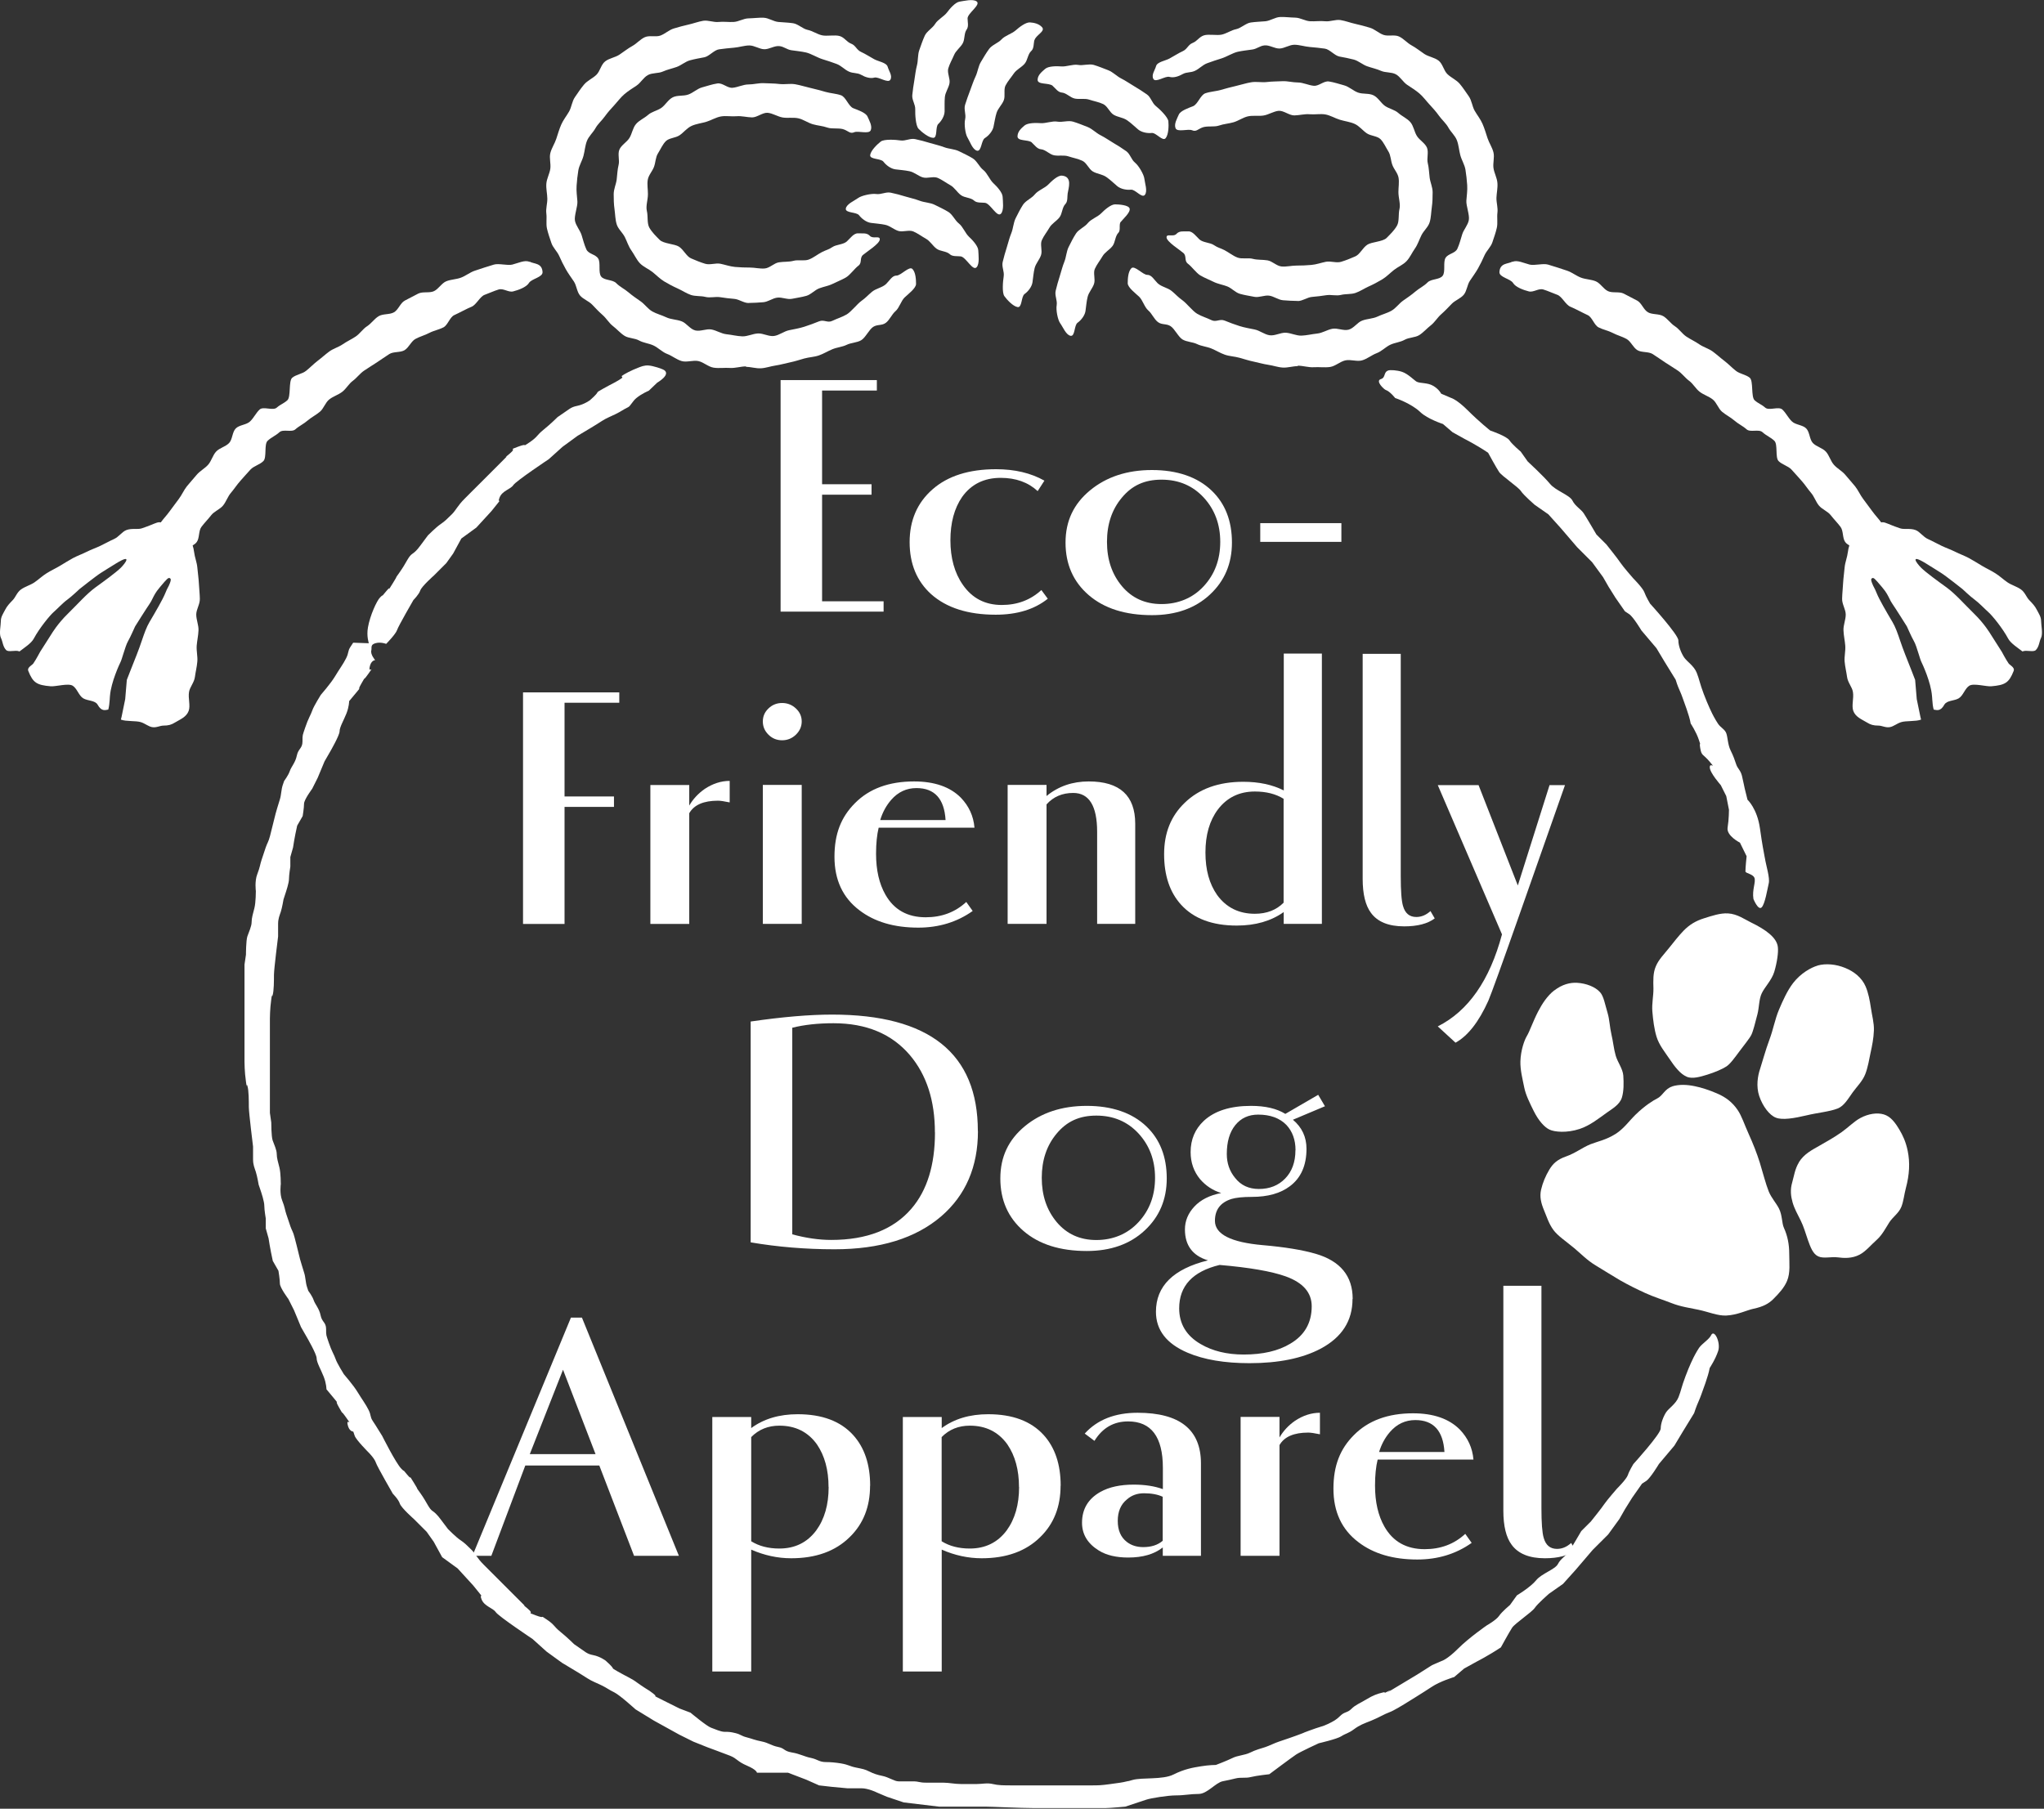 <svg width="87" height="77" viewBox="0 0 87 77" fill="none" xmlns="http://www.w3.org/2000/svg">
<rect x="0" y="0" width="87" height="77" fill="#333333" stroke="none"/>
<path d="M75.112 36.494C75.051 36.133 75.028 36.099 74.909 35.26C74.79 34.42 74.38 34.045 74.38 34.045L74.261 33.566C74.261 33.566 74.2 33.267 74.143 33.025C74.081 32.784 73.962 32.726 73.901 32.546C73.84 32.366 73.782 32.186 73.66 31.945C73.541 31.703 73.541 31.404 73.48 31.224C73.418 31.044 73.238 30.983 73.119 30.802C73 30.622 72.878 30.381 72.878 30.381C72.878 30.381 72.698 30.02 72.517 29.541C72.337 29.062 72.337 28.94 72.219 28.641C72.1 28.342 71.797 28.162 71.678 27.982C71.559 27.802 71.437 27.503 71.437 27.261C71.437 27.02 70.233 25.697 70.233 25.697C70.233 25.697 70.053 25.398 69.992 25.218C69.931 25.038 69.513 24.617 69.513 24.617C69.513 24.617 69.091 24.137 68.972 23.957C68.854 23.777 68.371 23.176 68.371 23.176L67.949 22.754C67.949 22.754 67.528 22.033 67.409 21.853C67.29 21.673 67.049 21.554 66.93 21.313C66.811 21.072 66.209 20.891 65.968 20.592C65.726 20.294 65.025 19.646 65.025 19.646L64.726 19.224C64.726 19.224 64.366 18.925 64.247 18.745C64.128 18.565 63.427 18.327 63.427 18.327C63.427 18.327 62.963 17.959 62.484 17.48C62.005 17.001 61.763 16.94 61.763 16.94L61.342 16.76C61.342 16.76 61.25 16.568 60.997 16.423C60.763 16.285 60.449 16.327 60.299 16.25C60.196 16.193 59.931 15.913 59.675 15.829C59.456 15.756 59.169 15.744 59.092 15.771C58.874 15.844 58.992 16.074 58.774 16.139C58.525 16.216 58.912 16.58 58.985 16.603C59.161 16.66 59.383 16.944 59.383 16.944C59.383 16.944 60.066 17.17 60.456 17.546C60.759 17.837 61.418 18.051 61.418 18.051L61.825 18.4L62.35 18.692C62.35 18.692 62.817 18.925 63.339 19.274C63.339 19.274 63.687 19.914 63.806 20.09C63.921 20.267 64.623 20.73 64.737 20.907C64.852 21.083 65.32 21.489 65.32 21.489L65.903 21.895L66.428 22.478L66.776 22.884L67.125 23.291L67.765 23.931L68.233 24.571L68.466 24.977L68.758 25.444L69.164 26.027L69.34 26.142C69.517 26.257 69.865 26.84 69.865 26.84L70.505 27.595L70.854 28.177L71.322 28.936L71.379 29.112C71.437 29.288 71.556 29.518 71.613 29.695C71.671 29.871 71.904 30.45 71.962 30.802C71.962 30.802 72.196 31.151 72.311 31.5C72.426 31.849 72.311 31.5 72.368 31.849C72.426 32.197 72.483 32.082 72.774 32.431C73.066 32.78 72.774 32.431 72.774 32.665C72.774 32.899 73.242 33.424 73.242 33.424L73.476 33.891L73.591 34.474C73.591 34.474 73.591 34.88 73.533 35.233C73.476 35.582 74.058 35.873 74.058 35.873L74.342 36.452C74.342 36.452 74.292 36.919 74.292 37.095C74.292 37.184 74.606 37.199 74.675 37.371C74.744 37.548 74.568 37.881 74.633 38.272C74.633 38.272 74.832 38.766 74.978 38.632C75.124 38.498 75.227 37.847 75.285 37.601C75.338 37.367 75.174 36.869 75.116 36.509L75.112 36.494Z" fill="white"/>
<path d="M26.492 16.078C26.251 16.258 26.071 16.319 25.653 16.557C25.232 16.798 25.653 16.557 25.113 17.036C25.113 17.036 24.871 17.216 24.572 17.277C24.273 17.339 24.273 17.396 23.733 17.756C23.733 17.756 23.434 18.055 23.131 18.297C22.832 18.538 22.89 18.596 22.53 18.837C22.169 19.079 22.53 18.837 22.05 19.017C21.572 19.197 22.05 19.017 21.69 19.316C21.33 19.615 21.69 19.316 21.51 19.496C21.33 19.676 21.15 19.857 20.79 20.217C20.429 20.577 20.79 20.217 20.311 20.696C20.23 20.776 20.176 20.83 20.142 20.864C20.142 20.864 20.13 20.876 20.088 20.918C20.084 20.922 20.077 20.93 20.073 20.933C19.831 21.175 20.073 20.933 19.774 21.233C19.475 21.531 19.414 21.712 19.234 21.892C19.053 22.072 18.935 22.191 18.755 22.313C18.574 22.432 18.214 22.792 18.214 22.792L18.034 23.034C17.854 23.275 17.735 23.455 17.555 23.574C17.375 23.693 17.314 23.934 17.015 24.356C16.716 24.778 17.015 24.356 16.716 24.835C16.417 25.314 16.716 24.835 16.417 25.195C16.118 25.556 16.417 25.195 16.175 25.437C16.037 25.575 15.75 26.203 15.662 26.705C15.593 27.085 15.7 27.384 15.7 27.384L15.033 27.361L14.914 27.541C14.796 27.721 14.853 27.782 14.734 28.02C14.615 28.261 14.435 28.499 14.255 28.802C14.075 29.101 13.653 29.584 13.653 29.584C13.653 29.584 13.354 30.063 13.293 30.243C13.232 30.423 13.113 30.603 12.994 30.963C12.875 31.324 12.875 31.262 12.875 31.565C12.875 31.868 12.695 31.864 12.634 32.167C12.573 32.466 12.393 32.646 12.335 32.826C12.274 33.006 12.094 33.248 12.094 33.248L12.032 33.428C11.971 33.608 11.971 33.849 11.913 34.029C11.852 34.209 11.733 34.631 11.733 34.631L11.672 34.873C11.611 35.114 11.553 35.352 11.492 35.593C11.431 35.834 11.373 35.892 11.312 36.072C11.25 36.252 11.193 36.432 11.132 36.612C11.07 36.793 11.07 36.911 10.951 37.214C10.833 37.513 10.89 37.935 10.89 37.935C10.89 37.935 10.89 38.414 10.829 38.655C10.768 38.897 10.71 39.077 10.71 39.257C10.71 39.437 10.591 39.679 10.53 39.859C10.469 40.039 10.469 40.641 10.469 40.641L10.407 41.062V45.209C10.407 45.209 10.407 45.63 10.469 46.048C10.53 46.47 10.469 46.048 10.53 46.228C10.591 46.409 10.591 46.888 10.591 47.129C10.591 47.37 10.771 48.812 10.771 48.812V49.352C10.771 49.593 10.833 49.712 10.89 49.892C10.948 50.072 11.009 50.433 11.009 50.433L11.07 50.613C11.132 50.793 11.25 51.153 11.25 51.333C11.25 51.514 11.312 51.874 11.312 51.874V52.295L11.431 52.717C11.431 52.717 11.492 53.139 11.611 53.679L11.852 54.1C11.852 54.1 11.913 54.461 11.913 54.641C11.913 54.821 12.274 55.3 12.274 55.3L12.515 55.779L12.814 56.5L13.056 56.921C13.056 56.921 13.477 57.642 13.477 57.822C13.477 58.002 13.657 58.301 13.776 58.604C13.895 58.903 13.895 59.144 13.895 59.144L14.194 59.504C14.493 59.865 14.194 59.504 14.435 59.926C14.677 60.348 14.435 59.926 14.734 60.348C15.033 60.769 14.734 60.348 14.796 60.647C14.857 60.946 15.037 60.946 15.037 60.946L15.098 61.126C15.16 61.306 15.7 61.846 15.7 61.846C15.7 61.846 15.941 62.088 15.999 62.268C16.06 62.448 16.72 63.59 16.72 63.59C16.72 63.59 16.961 63.831 17.018 64.011C17.076 64.192 17.62 64.671 17.62 64.671L18.16 65.211L18.459 65.633L18.82 66.292L19.479 66.771L20.138 67.492L20.38 67.79C20.621 68.089 20.38 67.79 20.498 68.089C20.617 68.388 20.977 68.45 21.1 68.63C21.219 68.81 22.664 69.772 22.664 69.772L23.265 70.312L23.925 70.791L24.526 71.152C24.526 71.152 24.825 71.332 25.006 71.451C25.186 71.569 25.366 71.631 25.607 71.749C25.849 71.868 25.906 71.93 26.148 72.048C26.389 72.167 27.048 72.769 27.048 72.769L27.83 73.248L28.37 73.547L28.911 73.846L29.512 74.145L30.114 74.386C30.114 74.386 30.773 74.628 31.076 74.746C31.375 74.865 31.375 74.988 31.797 75.168C32.218 75.348 32.218 75.467 32.218 75.467H33.541L34.322 75.766L34.863 76.007L35.403 76.069L36.062 76.13H36.664C36.963 76.13 37.323 76.31 37.323 76.31L37.745 76.49L38.465 76.732L39.968 76.912H41.949C42.191 76.912 43.452 76.973 43.992 76.973H47.058C47.238 76.973 47.897 76.912 47.897 76.912C47.897 76.912 48.618 76.671 48.798 76.613C48.978 76.552 49.699 76.433 50.059 76.433C50.419 76.433 50.661 76.371 51.021 76.371C51.381 76.371 51.741 75.892 52.044 75.831C52.347 75.77 52.343 75.77 52.585 75.712C52.826 75.651 53.006 75.712 53.244 75.651C53.485 75.59 54.026 75.532 54.026 75.532C54.026 75.532 54.988 74.812 55.168 74.693C55.348 74.574 56.13 74.214 56.13 74.214C56.13 74.214 56.911 74.034 57.092 73.915C57.272 73.796 57.391 73.796 57.632 73.616C57.873 73.436 58.054 73.374 58.353 73.256C58.651 73.137 58.954 72.957 59.134 72.895C59.315 72.834 59.794 72.535 59.794 72.535C59.794 72.535 60.575 72.056 60.936 71.815C61.296 71.573 61.898 71.393 61.898 71.393L62.319 71.033L62.86 70.734C62.86 70.734 63.339 70.492 63.883 70.132C63.883 70.132 64.243 69.473 64.362 69.293C64.481 69.113 65.201 68.634 65.324 68.453C65.443 68.273 65.926 67.852 65.926 67.852L66.527 67.43L67.068 66.828L67.428 66.407L67.788 65.985L68.448 65.326L68.927 64.667L69.168 64.245L69.467 63.766L69.889 63.164L70.069 63.046C70.249 62.927 70.609 62.325 70.609 62.325L71.268 61.543L71.629 60.942L72.108 60.16L72.169 59.98C72.23 59.8 72.349 59.558 72.41 59.378C72.472 59.198 72.709 58.596 72.771 58.236C72.771 58.236 73.012 57.876 73.131 57.515C73.25 57.155 72.962 56.557 72.828 56.848C72.751 57.017 72.437 57.205 72.318 57.381C72.2 57.557 72.085 57.787 72.085 57.787C72.085 57.787 71.908 58.136 71.736 58.604C71.56 59.071 71.56 59.186 71.445 59.478C71.33 59.769 71.038 59.945 70.919 60.118C70.805 60.294 70.686 60.585 70.686 60.815C70.686 61.045 69.521 62.329 69.521 62.329C69.521 62.329 69.344 62.62 69.287 62.797C69.229 62.973 68.819 63.379 68.819 63.379C68.819 63.379 68.413 63.847 68.294 64.019C68.179 64.195 67.712 64.774 67.712 64.774L67.305 65.18C67.305 65.18 66.899 65.878 66.78 66.054C66.665 66.231 66.432 66.346 66.313 66.579C66.198 66.813 65.615 66.986 65.382 67.277C65.148 67.568 64.565 67.917 64.565 67.917L64.274 68.323C64.274 68.323 63.925 68.614 63.806 68.791C63.688 68.967 63.281 69.197 63.281 69.197C63.281 69.197 62.522 69.722 62.059 70.186C61.591 70.653 61.361 70.711 61.361 70.711L60.955 70.887L60.315 71.293L59.441 71.818C58.567 72.344 59.441 71.818 59.092 71.995C58.743 72.171 59.092 71.995 58.858 72.052C58.625 72.11 58.452 72.167 58.161 72.344C57.87 72.52 57.693 72.577 57.521 72.75C57.345 72.926 57.23 72.865 57.053 73.041C56.877 73.217 56.762 73.275 56.528 73.39C56.294 73.505 56.179 73.505 55.712 73.681C55.244 73.857 55.712 73.681 55.421 73.796C55.129 73.911 54.604 74.087 54.432 74.145C54.256 74.202 54.026 74.321 53.849 74.379C53.673 74.436 53.443 74.494 53.209 74.612C52.975 74.727 52.684 74.727 52.45 74.846C52.217 74.961 51.753 75.137 51.753 75.137C51.753 75.137 51.462 75.137 51.113 75.195C50.764 75.252 50.415 75.31 49.948 75.544C49.48 75.778 48.61 75.659 48.2 75.778C47.794 75.892 48.2 75.778 47.966 75.835C47.733 75.892 47.675 75.892 47.269 75.95C46.862 76.007 46.744 76.007 46.453 76.007H43.076C42.727 76.007 42.493 76.007 42.26 75.95C42.026 75.892 41.792 75.95 41.562 75.95H40.922C40.631 75.95 40.397 75.892 40.163 75.892H39.466C39.059 75.892 39.174 75.835 38.826 75.835H38.243C38.067 75.835 37.837 75.659 37.546 75.601C37.351 75.563 37.176 75.504 37.02 75.425C36.787 75.31 36.729 75.31 36.438 75.249C36.147 75.191 36.147 75.134 35.798 75.072C35.565 75.034 35.352 75.015 35.158 75.015C34.867 75.015 34.809 74.9 34.518 74.838C34.227 74.781 34.05 74.662 33.702 74.605C33.353 74.547 33.41 74.428 33.119 74.371C32.828 74.313 32.713 74.195 32.422 74.137C32.13 74.08 32.015 74.022 31.781 73.961C31.548 73.903 31.548 73.846 31.314 73.784C31.08 73.727 31.023 73.727 30.846 73.727C30.67 73.727 30.44 73.612 30.264 73.551C30.087 73.493 29.39 72.911 29.39 72.911L28.922 72.734L28.225 72.386C27.527 72.037 28.225 72.386 27.642 71.979C27.642 71.979 27.351 71.803 27.117 71.631C26.883 71.454 26.711 71.397 26.301 71.163C25.895 70.929 26.301 71.163 25.776 70.695C25.776 70.695 25.542 70.519 25.251 70.462C24.959 70.404 24.959 70.347 24.434 69.994C24.434 69.994 24.143 69.703 23.852 69.469C23.561 69.235 23.618 69.178 23.269 68.944C22.921 68.71 23.269 68.944 22.802 68.768C22.334 68.591 22.802 68.768 22.453 68.476C22.104 68.185 22.453 68.476 22.277 68.3C22.1 68.124 21.928 67.951 21.579 67.603C21.23 67.254 21.579 67.603 21.112 67.135C21.031 67.055 20.981 67.005 20.947 66.97C20.947 66.97 20.935 66.959 20.893 66.917C20.889 66.913 20.885 66.909 20.878 66.901C20.644 66.668 20.878 66.901 20.587 66.61C20.295 66.319 20.238 66.142 20.061 65.97C19.885 65.797 19.77 65.679 19.594 65.564C19.418 65.449 19.069 65.096 19.069 65.096L18.892 64.862C18.716 64.629 18.601 64.456 18.425 64.337C18.249 64.222 18.191 63.989 17.9 63.578C17.609 63.172 17.9 63.578 17.609 63.111C17.317 62.643 17.609 63.111 17.317 62.762C17.026 62.413 17.317 62.762 17.084 62.528C16.85 62.294 16.267 61.129 16.267 61.129L15.976 60.662L15.861 60.486C15.746 60.309 15.803 60.252 15.685 60.018C15.57 59.784 15.393 59.55 15.217 59.259C15.041 58.968 14.634 58.5 14.634 58.5C14.634 58.5 14.343 58.033 14.286 57.86C14.228 57.684 14.11 57.511 13.995 57.163C13.88 56.814 13.88 56.871 13.88 56.58C13.88 56.289 13.703 56.289 13.646 55.998C13.588 55.706 13.412 55.53 13.354 55.358C13.297 55.181 13.121 54.951 13.121 54.951L13.063 54.775C13.006 54.599 13.006 54.369 12.948 54.193C12.891 54.016 12.772 53.61 12.772 53.61L12.714 53.376C12.657 53.142 12.6 52.909 12.538 52.679C12.481 52.445 12.423 52.387 12.362 52.211C12.304 52.035 12.247 51.862 12.185 51.686C12.124 51.51 12.128 51.395 12.009 51.103C11.894 50.812 11.952 50.406 11.952 50.406C11.952 50.406 11.952 49.938 11.894 49.708C11.837 49.475 11.779 49.302 11.779 49.126C11.779 48.95 11.664 48.72 11.603 48.543C11.546 48.367 11.546 47.784 11.546 47.784L11.488 47.378V43.362C11.488 43.362 11.488 42.955 11.546 42.545C11.603 42.139 11.546 42.545 11.603 42.369C11.661 42.193 11.661 41.729 11.661 41.495C11.661 41.261 11.837 39.866 11.837 39.866V39.341C11.837 39.108 11.894 38.992 11.952 38.816C12.009 38.64 12.067 38.291 12.067 38.291L12.124 38.115C12.182 37.939 12.3 37.59 12.3 37.417C12.3 37.245 12.358 36.892 12.358 36.892V36.486L12.473 36.08C12.473 36.08 12.53 35.673 12.649 35.148L12.883 34.742C12.883 34.742 12.941 34.394 12.941 34.217C12.941 34.041 13.289 33.577 13.289 33.577L13.523 33.11L13.814 32.412L14.048 32.006C14.048 32.006 14.454 31.308 14.454 31.132C14.454 30.956 14.631 30.664 14.746 30.373C14.861 30.082 14.861 29.848 14.861 29.848L15.152 29.499C15.443 29.151 15.152 29.499 15.386 29.093C15.62 28.687 15.386 29.093 15.677 28.687C15.968 28.28 15.677 28.687 15.735 28.395C15.792 28.104 15.968 28.104 15.968 28.104C15.968 28.104 15.75 27.851 15.807 27.679C15.826 27.621 15.777 27.487 15.888 27.422C16.125 27.288 16.436 27.411 16.436 27.411C16.436 27.411 16.842 27 16.9 26.824C16.957 26.648 17.597 25.544 17.597 25.544C17.597 25.544 17.831 25.31 17.888 25.138C17.946 24.962 18.471 24.498 18.471 24.498L18.996 23.973L19.287 23.567L19.636 22.926L20.276 22.459L20.916 21.761L21.15 21.47C21.384 21.179 21.15 21.47 21.265 21.179C21.38 20.887 21.732 20.83 21.847 20.654C21.962 20.477 23.361 19.546 23.361 19.546L23.944 19.021L24.584 18.553L25.166 18.205C25.166 18.205 25.458 18.028 25.634 17.913C25.81 17.799 25.983 17.737 26.216 17.622C26.45 17.507 26.508 17.446 26.742 17.331C26.837 17.281 26.922 17.082 27.083 16.948C27.309 16.76 27.615 16.633 27.615 16.633L27.976 16.288C27.976 16.288 28.554 15.959 28.275 15.76C28.186 15.698 27.807 15.576 27.612 15.56C27.416 15.545 27.278 15.61 27.148 15.66C26.88 15.763 26.581 15.917 26.458 16.009L26.492 16.078Z" fill="white"/>
<path d="M41.183 0.778C41.183 0.924 41.24 1.127 41.145 1.257C41.026 1.418 41.076 1.671 40.976 1.847C40.876 2.024 40.689 2.15 40.608 2.342C40.528 2.533 40.42 2.713 40.363 2.909C40.305 3.104 40.451 3.346 40.413 3.549C40.374 3.752 40.236 3.928 40.217 4.132C40.198 4.335 40.209 4.534 40.206 4.741C40.202 4.94 40.072 5.151 39.937 5.277C39.803 5.404 39.914 5.875 39.719 5.868C39.523 5.864 39.224 5.615 39.098 5.484C38.972 5.354 38.949 4.856 38.956 4.66C38.964 4.442 38.811 4.262 38.83 4.051C38.849 3.84 38.883 3.629 38.918 3.419C38.952 3.208 38.975 2.986 39.029 2.782C39.083 2.579 39.056 2.334 39.129 2.131C39.202 1.928 39.274 1.709 39.362 1.518C39.451 1.326 39.692 1.2 39.803 1.016C39.914 0.832 40.187 0.698 40.313 0.525C40.432 0.364 40.662 0.096 40.846 0.069C41.03 0.042 41.413 -0.057 41.57 0.061C41.762 0.203 41.187 0.56 41.183 0.782V0.778Z" fill="white"/>
<path d="M44.023 1.713C43.992 1.859 44.011 2.07 43.892 2.173C43.743 2.307 43.743 2.564 43.609 2.717C43.474 2.871 43.268 2.959 43.153 3.127C43.038 3.296 42.896 3.453 42.8 3.637C42.708 3.813 42.8 4.082 42.723 4.273C42.647 4.465 42.478 4.611 42.417 4.806C42.355 5.002 42.332 5.201 42.286 5.404C42.24 5.596 42.076 5.78 41.919 5.879C41.761 5.979 41.781 6.458 41.585 6.416C41.393 6.37 41.279 6.013 41.183 5.86C41.083 5.703 41.033 5.27 41.079 5.082C41.129 4.867 41.014 4.66 41.079 4.457C41.144 4.254 41.213 4.055 41.29 3.856C41.367 3.656 41.432 3.446 41.524 3.254C41.616 3.062 41.639 2.817 41.75 2.637C41.861 2.449 41.976 2.254 42.102 2.081C42.229 1.909 42.489 1.832 42.631 1.675C42.773 1.518 43.068 1.437 43.229 1.295C43.379 1.161 43.658 0.943 43.839 0.954C44.019 0.966 44.222 1.012 44.352 1.157C44.513 1.334 44.076 1.499 44.03 1.717L44.023 1.713Z" fill="white"/>
<path d="M44.805 3.656C44.916 3.752 45.031 3.928 45.192 3.94C45.391 3.955 45.552 4.158 45.751 4.197C45.951 4.235 46.169 4.178 46.364 4.243C46.56 4.308 46.767 4.342 46.955 4.43C47.142 4.519 47.227 4.783 47.403 4.887C47.579 4.99 47.802 5.002 47.974 5.12C48.147 5.239 48.285 5.381 48.442 5.511C48.595 5.638 48.84 5.68 49.024 5.661C49.208 5.642 49.488 6.036 49.614 5.883C49.741 5.73 49.749 5.343 49.73 5.163C49.71 4.979 49.35 4.637 49.197 4.515C49.028 4.377 48.99 4.143 48.817 4.02C48.637 3.894 48.465 3.783 48.281 3.675C48.097 3.568 47.917 3.438 47.725 3.342C47.533 3.246 47.369 3.066 47.169 2.989C46.97 2.913 46.759 2.825 46.552 2.763C46.345 2.706 46.096 2.802 45.885 2.763C45.675 2.725 45.395 2.844 45.18 2.828C44.981 2.813 44.628 2.809 44.486 2.932C44.345 3.055 44.176 3.189 44.165 3.384C44.145 3.622 44.636 3.511 44.805 3.652V3.656Z" fill="white"/>
<path d="M43.919 6.071C44.03 6.167 44.145 6.343 44.306 6.354C44.505 6.37 44.666 6.573 44.865 6.611C45.065 6.65 45.283 6.592 45.478 6.657C45.674 6.722 45.881 6.757 46.069 6.845C46.256 6.933 46.341 7.198 46.517 7.301C46.693 7.405 46.916 7.416 47.088 7.535C47.261 7.654 47.398 7.795 47.556 7.926C47.709 8.052 47.954 8.094 48.138 8.075C48.322 8.056 48.602 8.451 48.728 8.298C48.855 8.144 48.728 7.792 48.709 7.612C48.69 7.431 48.468 7.052 48.315 6.929C48.146 6.791 48.108 6.558 47.935 6.435C47.755 6.308 47.583 6.197 47.398 6.09C47.215 5.983 47.034 5.852 46.843 5.757C46.651 5.661 46.486 5.481 46.287 5.404C46.088 5.327 45.877 5.239 45.67 5.178C45.463 5.117 45.214 5.216 45.003 5.178C44.792 5.14 44.513 5.258 44.298 5.243C44.099 5.228 43.746 5.224 43.604 5.346C43.466 5.465 43.321 5.592 43.309 5.791C43.29 6.029 43.754 5.925 43.922 6.067L43.919 6.071Z" fill="white"/>
<path d="M41.936 8.635C41.791 8.616 41.58 8.65 41.465 8.543C41.319 8.405 41.062 8.428 40.898 8.305C40.733 8.183 40.629 7.983 40.449 7.884C40.269 7.784 40.1 7.654 39.913 7.573C39.725 7.493 39.468 7.612 39.273 7.55C39.085 7.493 38.916 7.332 38.713 7.29C38.51 7.247 38.314 7.236 38.108 7.209C37.912 7.182 37.713 7.029 37.602 6.883C37.49 6.738 37.011 6.795 37.038 6.6C37.065 6.404 37.345 6.136 37.49 6.025C37.636 5.914 38.134 5.948 38.326 5.979C38.544 6.01 38.74 5.879 38.947 5.921C39.154 5.964 39.361 6.021 39.564 6.082C39.767 6.144 39.985 6.19 40.185 6.266C40.384 6.343 40.629 6.343 40.821 6.439C41.013 6.535 41.223 6.63 41.404 6.742C41.584 6.853 41.683 7.106 41.852 7.236C42.02 7.366 42.124 7.654 42.281 7.799C42.427 7.933 42.668 8.194 42.676 8.378C42.684 8.562 42.741 8.953 42.603 9.099C42.438 9.271 42.151 8.662 41.928 8.635H41.936Z" fill="white"/>
<path d="M40.899 10.915C40.754 10.896 40.543 10.931 40.428 10.823C40.282 10.685 40.025 10.708 39.861 10.586C39.696 10.463 39.592 10.264 39.412 10.164C39.232 10.064 39.063 9.934 38.876 9.854C38.688 9.773 38.431 9.892 38.236 9.831C38.04 9.769 37.879 9.612 37.676 9.57C37.473 9.528 37.277 9.516 37.07 9.489C36.875 9.463 36.676 9.309 36.565 9.164C36.453 9.018 35.974 9.076 36.001 8.88C36.028 8.685 36.373 8.543 36.522 8.432C36.672 8.321 37.097 8.232 37.289 8.259C37.507 8.29 37.703 8.16 37.91 8.202C38.117 8.244 38.324 8.301 38.527 8.363C38.73 8.424 38.948 8.47 39.148 8.547C39.347 8.623 39.592 8.623 39.784 8.719C39.975 8.815 40.186 8.911 40.366 9.022C40.547 9.133 40.646 9.386 40.815 9.516C40.983 9.647 41.087 9.934 41.244 10.08C41.39 10.214 41.631 10.474 41.639 10.658C41.646 10.842 41.704 11.233 41.566 11.379C41.401 11.551 41.114 10.942 40.891 10.915H40.899Z" fill="white"/>
<path d="M31.862 12.9C31.655 12.9 31.456 12.739 31.253 12.724C31.05 12.709 30.851 12.682 30.647 12.651C30.444 12.621 30.222 12.69 30.026 12.64C29.831 12.59 29.597 12.621 29.406 12.556C29.214 12.49 29.03 12.364 28.842 12.28C28.643 12.191 28.451 12.088 28.271 11.981C28.091 11.873 27.934 11.709 27.769 11.578C27.604 11.448 27.382 11.36 27.236 11.207C27.091 11.053 26.999 10.838 26.876 10.666C26.75 10.49 26.692 10.287 26.596 10.095C26.5 9.903 26.309 9.75 26.248 9.547C26.186 9.344 26.186 9.122 26.156 8.907C26.125 8.692 26.121 8.485 26.121 8.267C26.121 8.048 26.221 7.853 26.248 7.646C26.274 7.439 26.278 7.228 26.328 7.029C26.382 6.822 26.282 6.561 26.363 6.37C26.443 6.178 26.681 6.052 26.792 5.872C26.903 5.691 26.93 5.45 27.068 5.285C27.206 5.12 27.42 5.036 27.581 4.894C27.742 4.752 27.961 4.718 28.141 4.599C28.321 4.476 28.436 4.243 28.635 4.143C28.834 4.043 29.087 4.101 29.298 4.024C29.509 3.948 29.674 3.775 29.889 3.718C30.103 3.66 30.31 3.587 30.532 3.553C30.755 3.518 30.958 3.756 31.18 3.737C31.402 3.718 31.632 3.595 31.858 3.595C32.085 3.595 32.291 3.53 32.518 3.541C32.744 3.553 32.955 3.549 33.177 3.576C33.399 3.603 33.625 3.549 33.847 3.587C34.07 3.626 34.277 3.695 34.495 3.744C34.714 3.794 34.925 3.852 35.139 3.913C35.354 3.974 35.584 3.982 35.794 4.055C36.005 4.128 36.113 4.522 36.319 4.607C36.504 4.68 36.852 4.795 36.925 4.963C36.998 5.132 37.136 5.358 37.063 5.542C36.99 5.726 36.526 5.557 36.358 5.63C36.189 5.703 36.116 5.588 35.932 5.515C35.729 5.431 35.423 5.504 35.216 5.431C35.009 5.358 34.806 5.35 34.595 5.289C34.384 5.228 34.189 5.082 33.978 5.036C33.767 4.99 33.526 5.036 33.315 5.002C33.104 4.967 32.886 4.821 32.675 4.802C32.464 4.783 32.222 5.002 32.008 4.998C31.793 4.994 31.567 4.929 31.352 4.948C31.138 4.967 30.9 4.921 30.693 4.956C30.471 4.994 30.276 5.12 30.073 5.182C29.858 5.247 29.636 5.27 29.44 5.358C29.237 5.45 29.099 5.642 28.923 5.76C28.75 5.875 28.482 5.872 28.344 6.006C28.206 6.14 28.114 6.358 28.007 6.527C27.899 6.696 27.907 6.918 27.834 7.109C27.765 7.293 27.604 7.454 27.57 7.658C27.539 7.849 27.578 8.056 27.578 8.263C27.578 8.512 27.482 8.765 27.532 8.976C27.589 9.214 27.532 9.501 27.639 9.693C27.758 9.9 27.919 10.049 28.076 10.21C28.241 10.379 28.712 10.379 28.9 10.501C29.103 10.635 29.214 10.911 29.413 10.999C29.605 11.084 29.812 11.168 30.015 11.229C30.218 11.291 30.459 11.187 30.666 11.229C30.873 11.272 31.069 11.344 31.284 11.364C31.498 11.383 31.701 11.39 31.916 11.39C32.13 11.39 32.341 11.448 32.552 11.429C32.763 11.41 32.943 11.203 33.15 11.168C33.357 11.134 33.575 11.157 33.775 11.103C33.974 11.049 34.231 11.122 34.426 11.049C34.622 10.976 34.798 10.827 34.986 10.731C35.174 10.635 35.258 10.635 35.427 10.52C35.595 10.405 35.89 10.417 36.044 10.279C36.189 10.145 36.339 9.923 36.523 9.934C36.707 9.946 36.891 9.896 37.025 10.041C37.159 10.187 37.458 10.011 37.446 10.195C37.439 10.379 36.879 10.724 36.73 10.854C36.58 10.988 36.703 11.187 36.538 11.31C36.373 11.433 36.182 11.709 36.005 11.812C35.829 11.915 35.633 11.988 35.45 12.08C35.266 12.172 35.059 12.203 34.867 12.276C34.675 12.349 34.522 12.536 34.323 12.594C34.123 12.651 33.916 12.678 33.713 12.72C33.51 12.762 33.284 12.644 33.081 12.671C32.878 12.697 32.69 12.851 32.487 12.866C32.284 12.881 32.073 12.897 31.87 12.897L31.862 12.9Z" fill="white"/>
<path d="M31.755 15.598C31.525 15.598 31.295 15.679 31.069 15.664C30.843 15.648 30.601 15.687 30.375 15.652C30.149 15.618 29.953 15.422 29.727 15.372C29.501 15.323 29.237 15.434 29.018 15.372C28.8 15.311 28.608 15.146 28.393 15.066C28.179 14.985 28.014 14.797 27.803 14.702C27.608 14.614 27.386 14.598 27.201 14.495C27.018 14.391 26.757 14.407 26.581 14.296C26.404 14.184 26.255 14.008 26.09 13.882C25.925 13.755 25.81 13.552 25.653 13.414C25.496 13.276 25.35 13.123 25.205 12.969C25.059 12.816 24.822 12.739 24.687 12.579C24.553 12.418 24.542 12.157 24.427 11.984C24.312 11.812 24.185 11.643 24.082 11.459C23.978 11.275 23.886 11.088 23.802 10.896C23.718 10.704 23.534 10.543 23.469 10.344C23.404 10.145 23.327 9.938 23.281 9.731C23.235 9.524 23.281 9.298 23.254 9.087C23.227 8.876 23.3 8.665 23.296 8.455C23.292 8.244 23.239 8.037 23.254 7.826C23.269 7.604 23.392 7.401 23.423 7.186C23.453 6.964 23.373 6.734 23.423 6.523C23.473 6.312 23.607 6.121 23.676 5.914C23.745 5.707 23.802 5.5 23.89 5.3C23.978 5.101 24.116 4.933 24.224 4.745C24.331 4.553 24.346 4.312 24.473 4.132C24.599 3.951 24.718 3.767 24.86 3.599C25.002 3.43 25.22 3.342 25.381 3.189C25.542 3.035 25.58 2.752 25.757 2.614C25.933 2.476 26.182 2.449 26.366 2.326C26.55 2.204 26.719 2.066 26.914 1.958C27.098 1.859 27.251 1.671 27.447 1.583C27.642 1.495 27.911 1.587 28.11 1.514C28.309 1.441 28.478 1.272 28.685 1.211C28.892 1.15 29.095 1.092 29.306 1.046C29.516 1 29.72 0.92 29.93 0.885C30.141 0.851 30.371 0.958 30.586 0.935C30.8 0.912 31.011 0.947 31.226 0.935C31.44 0.924 31.643 0.786 31.858 0.782C32.073 0.778 32.287 0.747 32.502 0.755C32.717 0.763 32.92 0.916 33.13 0.935C33.341 0.954 33.544 0.958 33.755 0.989C33.966 1.019 34.169 1.23 34.376 1.272C34.583 1.315 34.775 1.453 34.982 1.502C35.189 1.552 35.545 1.472 35.748 1.537C35.951 1.602 36.032 1.782 36.227 1.859C36.426 1.935 36.453 2.119 36.645 2.208C36.837 2.296 37.028 2.422 37.212 2.522C37.385 2.618 37.733 2.664 37.783 2.844C37.833 3.024 37.994 3.219 37.898 3.392C37.802 3.564 37.392 3.254 37.216 3.304C37.04 3.354 36.825 3.285 36.653 3.185C36.472 3.085 36.323 3.135 36.131 3.047C35.94 2.959 35.806 2.794 35.606 2.721C35.407 2.648 35.204 2.579 35.001 2.518C34.798 2.457 34.514 2.28 34.307 2.234C34.1 2.188 33.893 2.169 33.686 2.139C33.479 2.108 33.372 1.981 33.165 1.962C32.958 1.943 32.732 2.104 32.525 2.096C32.318 2.089 32.107 1.935 31.896 1.935C31.686 1.935 31.448 2.016 31.237 2.031C31.026 2.047 30.812 2.073 30.605 2.1C30.398 2.127 30.183 2.399 29.98 2.438C29.777 2.476 29.566 2.514 29.367 2.568C29.168 2.622 28.995 2.782 28.8 2.851C28.604 2.92 28.397 2.963 28.209 3.047C28.022 3.131 27.765 3.093 27.581 3.193C27.389 3.296 27.274 3.522 27.098 3.641C26.922 3.76 26.738 3.871 26.577 4.009C26.416 4.147 26.289 4.323 26.148 4.476C26.002 4.634 25.864 4.787 25.741 4.959C25.619 5.132 25.446 5.274 25.343 5.461C25.239 5.649 25.055 5.803 24.979 6.006C24.902 6.209 24.89 6.431 24.833 6.642C24.776 6.853 24.649 7.044 24.615 7.259C24.58 7.466 24.557 7.692 24.542 7.91C24.526 8.129 24.561 8.359 24.576 8.573C24.592 8.788 24.431 9.191 24.473 9.401C24.515 9.612 24.687 9.8 24.753 10.003C24.818 10.206 24.867 10.421 24.959 10.62C25.052 10.819 25.347 10.823 25.462 11.007C25.576 11.191 25.454 11.601 25.588 11.774C25.722 11.946 26.075 11.896 26.228 12.053C26.378 12.207 26.584 12.303 26.749 12.444C26.914 12.586 27.087 12.701 27.267 12.828C27.447 12.954 27.573 13.149 27.761 13.257C27.949 13.364 28.163 13.414 28.363 13.51C28.558 13.602 28.796 13.598 29.011 13.678C29.214 13.751 29.367 14.008 29.589 14.066C29.811 14.123 30.061 13.985 30.283 14.027C30.505 14.069 30.701 14.207 30.927 14.23C31.153 14.253 31.367 14.311 31.594 14.319C31.82 14.326 32.034 14.207 32.261 14.196C32.487 14.184 32.72 14.334 32.947 14.303C33.165 14.273 33.364 14.104 33.587 14.058C33.809 14.012 34.023 13.977 34.238 13.908C34.453 13.839 34.656 13.763 34.867 13.678C35.077 13.594 35.223 13.759 35.426 13.659C35.629 13.56 35.84 13.502 36.036 13.387C36.231 13.272 36.484 12.939 36.668 12.808C36.852 12.678 36.94 12.567 37.116 12.421C37.293 12.276 37.553 12.245 37.718 12.088C37.86 11.95 37.975 11.728 38.159 11.732C38.343 11.735 38.703 11.31 38.837 11.452C38.975 11.594 38.99 11.904 38.99 12.088C38.99 12.272 38.649 12.525 38.504 12.663C38.35 12.812 38.278 13.107 38.117 13.245C37.956 13.383 37.871 13.617 37.703 13.744C37.534 13.87 37.343 13.801 37.166 13.916C36.99 14.031 36.837 14.376 36.657 14.483C36.476 14.591 36.227 14.587 36.039 14.679C35.852 14.771 35.626 14.786 35.43 14.867C35.235 14.947 35.054 15.062 34.855 15.131C34.656 15.2 34.441 15.204 34.234 15.261C34.027 15.319 33.836 15.384 33.629 15.426C33.422 15.468 33.222 15.53 33.012 15.56C32.801 15.591 32.598 15.668 32.387 15.679C32.176 15.691 31.965 15.618 31.755 15.618V15.598Z" fill="white"/>
<path d="M55.237 12.816C55.444 12.816 55.643 12.655 55.846 12.64C56.049 12.624 56.248 12.598 56.452 12.567C56.655 12.536 56.877 12.605 57.072 12.556C57.268 12.506 57.502 12.536 57.693 12.471C57.885 12.406 58.069 12.28 58.257 12.195C58.456 12.107 58.648 12.004 58.828 11.896C59.008 11.789 59.165 11.624 59.33 11.494C59.495 11.364 59.717 11.275 59.863 11.122C60.012 10.969 60.1 10.754 60.223 10.582C60.346 10.409 60.407 10.202 60.503 10.011C60.599 9.819 60.79 9.666 60.851 9.463C60.913 9.26 60.913 9.037 60.943 8.823C60.974 8.608 60.978 8.401 60.978 8.183C60.978 7.968 60.878 7.769 60.851 7.562C60.825 7.355 60.821 7.144 60.771 6.945C60.721 6.745 60.817 6.477 60.736 6.285C60.656 6.094 60.418 5.967 60.307 5.787C60.196 5.607 60.169 5.366 60.031 5.201C59.897 5.044 59.679 4.952 59.518 4.81C59.364 4.672 59.138 4.634 58.958 4.515C58.778 4.392 58.663 4.158 58.464 4.059C58.264 3.959 58.011 4.017 57.801 3.94C57.59 3.863 57.425 3.691 57.211 3.633C56.996 3.576 56.789 3.503 56.567 3.469C56.344 3.434 56.141 3.672 55.919 3.652C55.697 3.633 55.467 3.511 55.24 3.511C55.014 3.511 54.807 3.446 54.581 3.457C54.355 3.469 54.144 3.465 53.922 3.492C53.7 3.518 53.474 3.465 53.251 3.503C53.029 3.541 52.822 3.61 52.604 3.66C52.385 3.71 52.175 3.767 51.96 3.829C51.745 3.89 51.515 3.898 51.304 3.971C51.094 4.043 50.986 4.438 50.779 4.522C50.596 4.595 50.247 4.71 50.174 4.879C50.101 5.048 49.963 5.274 50.036 5.458C50.109 5.642 50.572 5.473 50.741 5.546C50.91 5.619 50.983 5.504 51.166 5.431C51.37 5.346 51.676 5.419 51.883 5.346C52.09 5.274 52.293 5.266 52.504 5.205C52.715 5.143 52.91 4.998 53.121 4.952C53.332 4.906 53.573 4.952 53.784 4.917C53.995 4.883 54.213 4.737 54.424 4.718C54.635 4.699 54.876 4.917 55.091 4.913C55.306 4.91 55.532 4.844 55.746 4.864C55.961 4.883 56.199 4.837 56.406 4.871C56.628 4.91 56.823 5.036 57.026 5.097C57.241 5.163 57.463 5.186 57.659 5.274C57.862 5.366 58 5.557 58.176 5.676C58.349 5.791 58.617 5.787 58.755 5.921C58.893 6.055 58.985 6.274 59.092 6.443C59.2 6.611 59.192 6.833 59.265 7.025C59.337 7.217 59.495 7.37 59.529 7.573C59.56 7.765 59.522 7.972 59.522 8.179C59.522 8.428 59.617 8.681 59.568 8.892C59.51 9.129 59.568 9.417 59.46 9.608C59.341 9.815 59.18 9.965 59.023 10.126C58.858 10.294 58.387 10.294 58.199 10.417C57.996 10.551 57.885 10.827 57.686 10.915C57.494 10.999 57.287 11.084 57.084 11.145C56.881 11.207 56.639 11.103 56.432 11.145C56.225 11.187 56.03 11.26 55.815 11.279C55.601 11.298 55.398 11.306 55.183 11.306C54.968 11.306 54.758 11.364 54.547 11.344C54.336 11.325 54.156 11.118 53.949 11.084C53.742 11.049 53.523 11.072 53.324 11.019C53.125 10.965 52.868 11.038 52.673 10.965C52.477 10.892 52.301 10.743 52.113 10.647C51.925 10.551 51.841 10.551 51.672 10.436C51.504 10.321 51.209 10.333 51.055 10.195C50.91 10.06 50.76 9.838 50.576 9.85C50.392 9.861 50.208 9.811 50.074 9.957C49.94 10.103 49.641 9.926 49.653 10.11C49.664 10.294 50.22 10.639 50.369 10.77C50.519 10.904 50.396 11.103 50.561 11.226C50.726 11.348 50.917 11.624 51.094 11.728C51.27 11.831 51.465 11.904 51.649 11.996C51.833 12.088 52.04 12.119 52.232 12.191C52.424 12.264 52.577 12.452 52.776 12.509C52.975 12.567 53.182 12.594 53.386 12.636C53.589 12.678 53.815 12.559 54.018 12.586C54.221 12.613 54.409 12.766 54.612 12.782C54.815 12.797 55.026 12.812 55.229 12.812L55.237 12.816Z" fill="white"/>
<path d="M55.236 15.568C55.466 15.568 55.696 15.648 55.922 15.633C56.148 15.618 56.389 15.656 56.616 15.622C56.842 15.587 57.037 15.392 57.263 15.342C57.489 15.292 57.754 15.403 57.972 15.342C58.191 15.28 58.382 15.116 58.597 15.035C58.812 14.955 58.977 14.767 59.187 14.671C59.383 14.583 59.605 14.568 59.789 14.464C59.973 14.361 60.233 14.376 60.41 14.265C60.586 14.154 60.736 13.977 60.9 13.851C61.065 13.724 61.18 13.521 61.337 13.383C61.494 13.245 61.64 13.092 61.786 12.939C61.931 12.786 62.169 12.709 62.303 12.548C62.437 12.383 62.449 12.126 62.564 11.954C62.679 11.781 62.805 11.613 62.909 11.429C63.012 11.245 63.104 11.057 63.188 10.865C63.273 10.674 63.457 10.513 63.522 10.313C63.587 10.114 63.664 9.907 63.71 9.7C63.756 9.493 63.71 9.267 63.736 9.056C63.763 8.849 63.691 8.635 63.694 8.424C63.702 8.213 63.752 8.006 63.736 7.795C63.721 7.573 63.599 7.37 63.568 7.155C63.537 6.941 63.618 6.703 63.568 6.492C63.518 6.282 63.384 6.09 63.315 5.883C63.246 5.676 63.188 5.469 63.1 5.27C63.012 5.067 62.874 4.902 62.767 4.714C62.66 4.526 62.644 4.281 62.518 4.101C62.391 3.921 62.273 3.737 62.131 3.568C61.989 3.4 61.77 3.311 61.609 3.158C61.449 3.005 61.41 2.721 61.234 2.583C61.057 2.445 60.808 2.418 60.624 2.296C60.441 2.173 60.272 2.035 60.076 1.928C59.892 1.828 59.739 1.64 59.544 1.552C59.348 1.464 59.08 1.556 58.881 1.483C58.681 1.41 58.513 1.242 58.306 1.18C58.099 1.119 57.896 1.062 57.685 1.016C57.474 0.97 57.271 0.889 57.06 0.855C56.849 0.82 56.619 0.928 56.405 0.905C56.19 0.882 55.979 0.916 55.765 0.905C55.55 0.893 55.347 0.755 55.132 0.751C54.918 0.747 54.703 0.717 54.489 0.724C54.274 0.732 54.071 0.885 53.86 0.905C53.649 0.924 53.446 0.928 53.235 0.958C53.025 0.989 52.821 1.2 52.614 1.242C52.407 1.284 52.216 1.422 52.009 1.472C51.802 1.522 51.446 1.441 51.242 1.506C51.039 1.571 50.959 1.752 50.763 1.828C50.568 1.905 50.537 2.089 50.346 2.177C50.154 2.265 49.962 2.392 49.778 2.491C49.606 2.587 49.257 2.633 49.207 2.813C49.157 2.993 48.996 3.189 49.092 3.361C49.188 3.534 49.598 3.223 49.775 3.273C49.951 3.323 50.165 3.254 50.338 3.154C50.518 3.055 50.667 3.104 50.859 3.016C51.051 2.928 51.185 2.763 51.384 2.691C51.583 2.618 51.787 2.549 51.99 2.487C52.193 2.426 52.476 2.25 52.683 2.204C52.89 2.158 53.097 2.139 53.304 2.108C53.511 2.077 53.618 1.951 53.825 1.932C54.032 1.912 54.259 2.073 54.465 2.066C54.672 2.058 54.883 1.905 55.094 1.905C55.305 1.905 55.542 1.985 55.753 2.001C55.964 2.016 56.179 2.043 56.386 2.07C56.593 2.096 56.807 2.369 57.01 2.407C57.214 2.445 57.424 2.484 57.624 2.537C57.823 2.591 57.995 2.752 58.191 2.821C58.386 2.89 58.593 2.932 58.781 3.016C58.969 3.101 59.226 3.062 59.41 3.162C59.601 3.265 59.716 3.492 59.892 3.61C60.069 3.729 60.253 3.84 60.414 3.978C60.575 4.116 60.701 4.293 60.843 4.446C60.985 4.599 61.127 4.756 61.249 4.929C61.372 5.101 61.544 5.243 61.648 5.431C61.751 5.619 61.935 5.772 62.012 5.975C62.089 6.178 62.1 6.4 62.157 6.611C62.215 6.822 62.341 7.014 62.376 7.228C62.41 7.435 62.433 7.661 62.449 7.88C62.464 8.098 62.43 8.328 62.414 8.543C62.399 8.757 62.56 9.16 62.518 9.371C62.479 9.585 62.303 9.769 62.238 9.972C62.173 10.175 62.123 10.39 62.031 10.589C61.939 10.789 61.644 10.793 61.529 10.976C61.414 11.161 61.537 11.57 61.403 11.743C61.272 11.912 60.916 11.866 60.762 12.023C60.609 12.18 60.406 12.272 60.241 12.414C60.076 12.556 59.904 12.671 59.724 12.797C59.544 12.923 59.417 13.119 59.229 13.226C59.042 13.334 58.827 13.383 58.628 13.479C58.432 13.571 58.195 13.567 57.98 13.648C57.777 13.721 57.624 13.977 57.401 14.035C57.179 14.092 56.93 13.954 56.708 13.997C56.485 14.039 56.29 14.177 56.064 14.2C55.838 14.223 55.623 14.28 55.397 14.288C55.171 14.296 54.956 14.177 54.73 14.165C54.504 14.154 54.27 14.303 54.044 14.273C53.818 14.242 53.626 14.073 53.404 14.027C53.182 13.981 52.967 13.947 52.752 13.878C52.542 13.813 52.335 13.732 52.124 13.648C51.913 13.563 51.767 13.728 51.564 13.629C51.361 13.529 51.15 13.472 50.955 13.357C50.759 13.242 50.507 12.908 50.322 12.778C50.139 12.648 50.05 12.536 49.874 12.391C49.698 12.245 49.437 12.214 49.272 12.057C49.131 11.919 49.016 11.697 48.832 11.701C48.648 11.705 48.287 11.279 48.153 11.421C48.015 11.563 48 11.873 48 12.057C48 12.241 48.341 12.494 48.487 12.632C48.64 12.782 48.713 13.077 48.874 13.215C49.035 13.353 49.119 13.586 49.288 13.713C49.456 13.839 49.648 13.77 49.824 13.885C50.001 14 50.154 14.345 50.334 14.453C50.514 14.56 50.763 14.556 50.951 14.648C51.139 14.74 51.365 14.755 51.56 14.836C51.756 14.916 51.936 15.031 52.135 15.1C52.335 15.169 52.549 15.173 52.756 15.231C52.963 15.288 53.155 15.353 53.362 15.395C53.569 15.438 53.768 15.499 53.979 15.53C54.19 15.56 54.393 15.637 54.603 15.648C54.814 15.66 55.025 15.587 55.236 15.587V15.568Z" fill="white"/>
<path d="M45.445 8.221C45.422 8.367 45.456 8.577 45.345 8.688C45.203 8.834 45.219 9.091 45.096 9.252C44.974 9.413 44.77 9.512 44.667 9.693C44.563 9.873 44.429 10.034 44.345 10.222C44.261 10.409 44.376 10.666 44.31 10.861C44.245 11.057 44.088 11.214 44.038 11.413C43.989 11.613 43.977 11.812 43.946 12.019C43.916 12.214 43.759 12.41 43.609 12.517C43.46 12.624 43.51 13.104 43.314 13.073C43.118 13.042 42.858 12.759 42.751 12.609C42.643 12.46 42.689 11.965 42.72 11.774C42.755 11.555 42.628 11.36 42.678 11.153C42.728 10.946 42.785 10.743 42.85 10.54C42.915 10.336 42.965 10.118 43.046 9.923C43.126 9.727 43.134 9.482 43.23 9.29C43.325 9.099 43.429 8.892 43.544 8.715C43.659 8.539 43.912 8.443 44.046 8.275C44.18 8.106 44.468 8.01 44.617 7.857C44.755 7.715 45.023 7.458 45.203 7.477C45.66 7.52 45.476 8.01 45.445 8.229V8.221Z" fill="white"/>
<path d="M47.701 9.443C47.613 9.562 47.712 9.8 47.601 9.911C47.459 10.057 47.475 10.313 47.352 10.474C47.229 10.635 47.026 10.735 46.923 10.915C46.819 11.095 46.685 11.256 46.601 11.444C46.52 11.624 46.632 11.889 46.566 12.084C46.505 12.272 46.344 12.437 46.294 12.636C46.244 12.835 46.233 13.035 46.202 13.242C46.172 13.437 46.014 13.633 45.865 13.74C45.715 13.847 45.765 14.326 45.57 14.296C45.374 14.265 45.24 13.916 45.129 13.767C45.018 13.617 44.941 13.188 44.976 12.996C45.01 12.778 44.884 12.582 44.934 12.375C44.983 12.168 45.041 11.965 45.106 11.762C45.171 11.559 45.221 11.341 45.302 11.145C45.382 10.95 45.39 10.704 45.486 10.513C45.581 10.321 45.685 10.114 45.8 9.938C45.915 9.762 46.168 9.666 46.302 9.497C46.436 9.328 46.724 9.233 46.873 9.079C47.011 8.938 47.275 8.704 47.459 8.7C47.617 8.7 48.038 8.727 48.08 8.876C48.13 9.041 47.789 9.332 47.701 9.451V9.443Z" fill="white"/>
<path d="M28.9 66.234H26.988L25.509 62.39H22.358L20.913 66.234H20.108L24.301 56.093H24.769L28.896 66.234H28.9ZM25.348 61.904L23.964 58.312L22.55 61.904H25.344H25.348Z" fill="white"/>
<path d="M37.033 63.249C37.033 64.146 36.746 64.874 36.167 65.437C35.557 66.039 34.726 66.338 33.676 66.338C33.097 66.338 32.53 66.215 31.974 65.97V71.159H30.318V60.325H31.974V60.796C32.511 60.401 33.17 60.206 33.952 60.206C34.99 60.206 35.776 60.501 36.312 61.091C36.795 61.624 37.037 62.344 37.037 63.249H37.033ZM35.266 63.306C35.266 62.578 35.101 61.973 34.772 61.49C34.389 60.957 33.856 60.693 33.174 60.693C32.695 60.693 32.296 60.853 31.974 61.179V65.614C32.304 65.82 32.702 65.924 33.174 65.924C33.833 65.924 34.358 65.667 34.741 65.154C35.094 64.671 35.27 64.054 35.27 63.306H35.266Z" fill="white"/>
<path d="M45.142 63.249C45.142 64.146 44.855 64.874 44.276 65.437C43.667 66.039 42.835 66.338 41.785 66.338C41.206 66.338 40.639 66.215 40.083 65.97V71.159H38.428V60.325H40.083V60.796C40.62 60.401 41.279 60.206 42.061 60.206C43.1 60.206 43.885 60.501 44.422 61.091C44.905 61.624 45.146 62.344 45.146 63.249H45.142ZM43.372 63.306C43.372 62.578 43.207 61.973 42.877 61.49C42.494 60.957 41.961 60.693 41.279 60.693C40.8 60.693 40.401 60.853 40.08 61.179V65.614C40.409 65.82 40.808 65.924 41.279 65.924C41.938 65.924 42.463 65.667 42.847 65.154C43.199 64.671 43.376 64.054 43.376 63.306H43.372Z" fill="white"/>
<path d="M51.114 66.234H49.492V65.878C49.128 66.165 48.638 66.307 48.021 66.307C47.507 66.307 47.093 66.208 46.775 66.012C46.296 65.717 46.055 65.322 46.055 64.828C46.055 64.245 46.315 63.808 46.837 63.513C47.208 63.306 47.68 63.203 48.255 63.203C48.734 63.203 49.148 63.268 49.496 63.395V62.49C49.496 61.172 49.002 60.512 48.017 60.512C47.4 60.512 46.925 60.788 46.584 61.34L46.17 61.03C46.706 60.44 47.454 60.144 48.419 60.144C50.221 60.144 51.117 60.865 51.117 62.302V66.234H51.114ZM49.489 65.594V63.72C49.278 63.621 49.01 63.571 48.691 63.571C48.404 63.571 48.159 63.659 47.959 63.839C47.706 64.046 47.576 64.349 47.576 64.747C47.576 65.146 47.703 65.441 47.959 65.64C48.151 65.79 48.385 65.863 48.661 65.863C49.002 65.863 49.278 65.775 49.489 65.594Z" fill="white"/>
<path d="M56.181 61.06C55.947 61.011 55.779 60.988 55.683 60.988C55.074 60.988 54.663 61.164 54.46 61.52V66.234H52.805V60.321H54.46V61.195C54.621 60.919 54.84 60.681 55.12 60.486C55.461 60.259 55.817 60.144 56.181 60.144V61.06Z" fill="white"/>
<path d="M62.719 62.137H58.638C58.565 62.432 58.526 62.804 58.526 63.245C58.526 63.946 58.661 64.525 58.925 64.989C59.289 65.629 59.86 65.951 60.638 65.951C61.32 65.951 61.895 65.736 62.367 65.299L62.639 65.683C61.976 66.154 61.202 66.391 60.324 66.391C59.297 66.391 58.461 66.146 57.818 65.652C57.112 65.119 56.756 64.36 56.756 63.375C56.756 62.39 57.043 61.681 57.622 61.099C58.231 60.478 59.075 60.167 60.144 60.167C61.01 60.167 61.677 60.397 62.137 60.861C62.478 61.218 62.673 61.639 62.715 62.133L62.719 62.137ZM61.481 61.815C61.428 60.911 61.014 60.455 60.243 60.455C59.814 60.455 59.458 60.623 59.166 60.957C58.952 61.202 58.799 61.49 58.699 61.815H61.478H61.481Z" fill="white"/>
<path d="M67.058 65.997C66.759 66.223 66.326 66.338 65.755 66.338C65.092 66.338 64.621 66.146 64.341 65.763C64.107 65.449 63.988 64.966 63.988 64.314V54.737H65.609V64.195C65.609 64.828 65.64 65.249 65.705 65.468C65.793 65.782 65.981 65.939 66.272 65.939C66.487 65.939 66.69 65.855 66.874 65.686L67.054 65.997H67.058Z" fill="white"/>
<path d="M26.359 29.917H24.029V33.907H26.133V34.351H24.029V39.334H22.262V29.476H26.359V29.921V29.917Z" fill="white"/>
<path d="M31.058 34.16C30.824 34.11 30.656 34.087 30.56 34.087C29.951 34.087 29.54 34.263 29.337 34.62V39.334H27.682V33.42H29.337V34.294C29.498 34.018 29.717 33.78 29.997 33.585C30.338 33.359 30.694 33.244 31.058 33.244V34.16Z" fill="white"/>
<path d="M34.124 30.714C34.124 30.929 34.04 31.117 33.875 31.278C33.711 31.435 33.515 31.515 33.289 31.515C33.063 31.515 32.867 31.435 32.71 31.278C32.549 31.12 32.469 30.933 32.469 30.714C32.469 30.496 32.549 30.312 32.71 30.159C32.871 30.005 33.063 29.928 33.289 29.928C33.515 29.928 33.711 30.005 33.875 30.159C34.04 30.312 34.124 30.496 34.124 30.714ZM34.124 39.33H32.469V33.416H34.124V39.33Z" fill="white"/>
<path d="M41.481 35.237H37.399C37.327 35.532 37.288 35.904 37.288 36.344C37.288 37.046 37.422 37.624 37.687 38.088C38.051 38.728 38.622 39.05 39.4 39.05C40.082 39.05 40.657 38.835 41.128 38.398L41.401 38.782C40.737 39.253 39.963 39.491 39.086 39.491C38.059 39.491 37.223 39.245 36.579 38.751C35.874 38.218 35.518 37.459 35.518 36.474C35.518 35.489 35.805 34.781 36.384 34.198C36.993 33.577 37.836 33.267 38.906 33.267C39.772 33.267 40.439 33.497 40.898 33.96C41.24 34.317 41.435 34.738 41.477 35.233L41.481 35.237ZM40.247 34.911C40.193 34.006 39.779 33.55 39.009 33.55C38.58 33.55 38.223 33.719 37.932 34.052C37.718 34.298 37.564 34.585 37.465 34.911H40.243H40.247Z" fill="white"/>
<path d="M48.319 39.33H46.698V35.413C46.698 34.309 46.357 33.757 45.679 33.757C45.215 33.757 44.836 33.918 44.544 34.244V39.33H42.889V33.416H44.544V33.888C45.046 33.474 45.648 33.267 46.342 33.267C47.66 33.267 48.319 33.868 48.319 35.068V39.326V39.33Z" fill="white"/>
<path d="M56.26 39.33H54.639V38.828C54.102 39.211 53.435 39.403 52.642 39.403C51.599 39.403 50.81 39.108 50.273 38.517C49.79 37.988 49.549 37.268 49.549 36.363C49.549 35.459 49.84 34.742 50.419 34.183C51.032 33.585 51.864 33.282 52.918 33.282C53.584 33.282 54.159 33.405 54.642 33.65V27.824H56.264V39.322L56.26 39.33ZM54.635 38.429V34.006C54.301 33.799 53.895 33.696 53.412 33.696C52.749 33.696 52.224 33.953 51.837 34.462C51.484 34.934 51.308 35.543 51.308 36.291C51.308 37.038 51.473 37.624 51.806 38.103C52.193 38.632 52.726 38.901 53.412 38.901C53.914 38.901 54.324 38.743 54.635 38.429Z" fill="white"/>
<path d="M61.07 39.096C60.771 39.322 60.338 39.437 59.767 39.437C59.104 39.437 58.632 39.245 58.353 38.862C58.119 38.548 58 38.065 58 37.413V27.836H59.621V37.295C59.621 37.927 59.652 38.349 59.717 38.567C59.805 38.881 59.993 39.038 60.284 39.038C60.499 39.038 60.702 38.954 60.886 38.786L61.066 39.096H61.07Z" fill="white"/>
<path d="M66.613 33.42L64.685 38.904C63.926 41.062 63.481 42.292 63.351 42.599C62.945 43.503 62.477 44.101 61.952 44.389L61.197 43.695C62.493 43.044 63.405 41.74 63.93 39.778L61.197 33.424H62.933L64.604 37.697L65.954 33.424H66.613V33.42Z" fill="white"/>
<path d="M41.625 48.152C41.625 49.67 41.103 50.881 40.065 51.778C38.972 52.717 37.455 53.184 35.519 53.184C34.289 53.184 33.097 53.085 31.951 52.889V43.488C33.289 43.293 34.446 43.193 35.42 43.193C39.555 43.193 41.621 44.845 41.621 48.152H41.625ZM39.793 48.21C39.793 46.857 39.44 45.761 38.731 44.922C37.957 44.013 36.872 43.561 35.477 43.561C34.81 43.561 34.224 43.626 33.722 43.753V52.548C34.3 52.705 34.856 52.786 35.381 52.786C36.895 52.786 38.033 52.341 38.796 51.452C39.463 50.674 39.796 49.593 39.796 48.21H39.793Z" fill="white"/>
<path d="M49.661 50.168C49.661 51.065 49.346 51.805 48.722 52.383C48.097 52.966 47.273 53.257 46.257 53.257C45.123 53.257 44.226 52.974 43.567 52.407C42.908 51.839 42.578 51.092 42.578 50.168C42.578 49.245 42.927 48.52 43.621 47.945C44.318 47.37 45.196 47.079 46.257 47.079C47.319 47.079 48.185 47.37 48.794 47.953C49.373 48.505 49.661 49.245 49.661 50.168ZM49.163 50.141C49.163 49.394 48.929 48.766 48.461 48.256C47.993 47.75 47.396 47.493 46.664 47.493C45.932 47.493 45.403 47.746 44.977 48.256C44.552 48.762 44.341 49.39 44.341 50.141C44.341 50.893 44.552 51.517 44.977 52.027C45.403 52.533 45.962 52.79 46.664 52.79C47.365 52.79 47.993 52.537 48.461 52.027C48.929 51.521 49.163 50.893 49.163 50.141Z" fill="white"/>
<path d="M57.568 55.3C57.568 56.228 57.119 56.929 56.219 57.412C55.437 57.826 54.425 58.033 53.183 58.033C52.122 58.033 51.244 57.883 50.55 57.588C49.65 57.205 49.201 56.622 49.201 55.844C49.201 54.752 49.941 54.02 51.416 53.656C50.765 53.46 50.435 53.02 50.435 52.341C50.435 51.977 50.569 51.651 50.838 51.364C51.106 51.077 51.485 50.885 51.98 50.789C51.627 50.682 51.324 50.483 51.079 50.199C50.811 49.873 50.677 49.49 50.677 49.045C50.677 48.513 50.864 48.068 51.24 47.715C51.7 47.29 52.371 47.079 53.248 47.079C53.858 47.079 54.344 47.194 54.709 47.42L56.107 46.608L56.395 47.095L55.031 47.669C55.418 47.995 55.609 48.405 55.609 48.907C55.609 49.612 55.375 50.145 54.904 50.498C54.505 50.801 53.965 50.954 53.283 50.954C52.896 50.954 52.608 50.985 52.417 51.042C51.945 51.192 51.712 51.502 51.712 51.973C51.712 52.544 52.394 52.889 53.75 53.008C54.682 53.089 55.433 53.211 56 53.376C57.05 53.683 57.575 54.323 57.575 55.296L57.568 55.3ZM55.831 55.611C55.831 55.028 55.464 54.606 54.724 54.338C54.114 54.12 53.175 53.959 51.911 53.851C50.765 54.127 50.19 54.744 50.19 55.699C50.19 56.358 50.497 56.868 51.106 57.22C51.608 57.515 52.221 57.665 52.938 57.665C53.75 57.665 54.41 57.511 54.916 57.205C55.525 56.848 55.831 56.319 55.831 55.607V55.611ZM55.142 48.965C55.142 48.524 55.011 48.168 54.755 47.892C54.467 47.597 54.065 47.451 53.551 47.451C53.145 47.451 52.819 47.6 52.578 47.899C52.336 48.198 52.217 48.608 52.217 49.13C52.217 49.521 52.336 49.862 52.57 50.145C52.815 50.459 53.153 50.617 53.582 50.617C54.042 50.617 54.417 50.467 54.705 50.168C54.992 49.869 55.138 49.471 55.138 48.969L55.142 48.965Z" fill="white"/>
<path d="M37.609 26.038H33.225V16.181H37.322V16.626H34.991V20.615H37.096V21.06H34.991V25.598H37.609V26.042V26.038Z" fill="white"/>
<path d="M44.596 25.49C44.029 25.943 43.289 26.169 42.381 26.169C41.204 26.169 40.288 25.878 39.633 25.295C39.023 24.743 38.717 24.003 38.717 23.08C38.717 22.156 39.039 21.405 39.69 20.834C40.338 20.263 41.242 19.975 42.396 19.975C43.189 19.975 43.875 20.136 44.454 20.462L44.167 20.907C43.76 20.531 43.235 20.343 42.592 20.343C41.886 20.343 41.338 20.615 40.951 21.156C40.618 21.639 40.453 22.256 40.453 23.003C40.453 23.75 40.629 24.394 40.982 24.896C41.377 25.467 41.928 25.755 42.638 25.755C43.3 25.755 43.864 25.544 44.324 25.119L44.596 25.487V25.49Z" fill="white"/>
<path d="M52.436 23.099C52.436 23.996 52.122 24.735 51.497 25.314C50.872 25.897 50.048 26.188 49.033 26.188C47.898 26.188 47.002 25.904 46.342 25.337C45.683 24.77 45.353 24.023 45.353 23.099C45.353 22.175 45.702 21.451 46.396 20.876C47.093 20.301 47.971 20.01 49.033 20.01C50.094 20.01 50.961 20.301 51.57 20.884C52.149 21.436 52.436 22.175 52.436 23.099ZM51.938 23.068C51.938 22.321 51.704 21.692 51.236 21.183C50.769 20.677 50.171 20.42 49.439 20.42C48.707 20.42 48.178 20.673 47.753 21.183C47.327 21.689 47.117 22.317 47.117 23.068C47.117 23.819 47.327 24.444 47.753 24.954C48.178 25.46 48.738 25.716 49.439 25.716C50.14 25.716 50.769 25.464 51.236 24.954C51.704 24.448 51.938 23.819 51.938 23.068Z" fill="white"/>
<path d="M57.094 23.068H53.641V22.271H57.094V23.068Z" fill="white"/>
<path d="M71.178 46.248C71.473 46.159 71.802 46.171 72.147 46.244C72.427 46.301 72.734 46.401 73.067 46.543C73.47 46.711 73.746 46.941 73.956 47.248C74.136 47.508 74.244 47.865 74.432 48.279C74.619 48.689 74.78 49.103 74.903 49.494C75.049 49.969 75.156 50.406 75.286 50.728C75.394 50.992 75.597 51.211 75.719 51.448C75.865 51.736 75.838 52.073 75.93 52.272C76.087 52.617 76.156 52.977 76.156 53.372C76.156 53.767 76.21 54.181 76.064 54.53C75.945 54.817 75.723 55.059 75.478 55.304C75.279 55.503 75.037 55.63 74.642 55.714C74.347 55.775 73.956 55.982 73.473 56.005C73.109 56.021 72.718 55.848 72.297 55.76C71.933 55.683 71.538 55.63 71.147 55.476C70.787 55.334 70.396 55.216 70.028 55.047C69.66 54.879 69.296 54.698 68.955 54.503C68.595 54.292 68.254 54.074 67.928 53.878C67.541 53.648 67.269 53.353 67.004 53.135C66.64 52.832 66.306 52.617 66.115 52.357C65.912 52.077 65.828 51.774 65.72 51.525C65.594 51.222 65.525 50.95 65.594 50.647C65.663 50.352 65.781 50.065 65.95 49.785C66.096 49.544 66.276 49.367 66.644 49.237C67.069 49.087 67.345 48.854 67.698 48.712C68.001 48.593 68.365 48.528 68.775 48.267C69.12 48.045 69.357 47.704 69.614 47.455C70.013 47.064 70.384 46.838 70.534 46.765C70.779 46.646 70.852 46.351 71.182 46.251L71.178 46.248Z" fill="white"/>
<path d="M71.794 45.841C72.043 45.941 72.373 45.841 72.672 45.749C72.99 45.65 73.304 45.516 73.477 45.404C73.641 45.301 73.841 45.021 74.04 44.753C74.239 44.484 74.469 44.209 74.546 44.051C74.626 43.883 74.707 43.542 74.802 43.181C74.879 42.89 74.864 42.541 74.987 42.285C75.113 42.02 75.412 41.725 75.519 41.373C75.642 40.962 75.699 40.533 75.672 40.319C75.63 39.92 75.167 39.579 74.519 39.265C74.27 39.146 73.952 38.908 73.549 38.885C73.216 38.866 72.863 38.989 72.522 39.096C72.181 39.203 71.909 39.364 71.656 39.625C71.438 39.851 71.242 40.108 71.035 40.364C70.832 40.621 70.598 40.847 70.476 41.143C70.353 41.43 70.368 41.748 70.376 42.085C70.38 42.396 70.303 42.729 70.33 43.055C70.361 43.434 70.41 43.81 70.506 44.128C70.621 44.504 70.874 44.799 71.05 45.067C71.288 45.423 71.529 45.73 71.794 45.837V45.841Z" fill="white"/>
<path d="M77.365 41.104C77.706 41.008 78.143 41.043 78.541 41.208C78.917 41.361 79.247 41.622 79.408 41.997C79.523 42.266 79.584 42.584 79.634 42.917C79.676 43.224 79.772 43.545 79.76 43.867C79.749 44.193 79.684 44.523 79.618 44.818C79.557 45.105 79.507 45.435 79.392 45.73C79.277 46.025 79.032 46.263 78.86 46.5C78.664 46.773 78.492 47.083 78.22 47.19C77.871 47.328 77.357 47.37 76.897 47.482C76.365 47.608 75.863 47.692 75.587 47.581C75.318 47.478 75.027 47.102 74.878 46.658C74.74 46.24 74.816 45.799 74.916 45.504C75.023 45.174 75.142 44.722 75.318 44.247C75.472 43.841 75.552 43.377 75.721 42.982C75.882 42.603 76.073 42.17 76.326 41.844C76.648 41.43 77.085 41.188 77.361 41.108L77.365 41.104Z" fill="white"/>
<path d="M66.155 42.166C66.492 41.905 66.833 41.821 67.132 41.84C67.504 41.863 67.899 42.005 68.109 42.246C68.263 42.419 68.32 42.779 68.427 43.132C68.508 43.404 68.516 43.726 68.588 44.036C68.661 44.339 68.688 44.657 68.769 44.937C68.853 45.228 69.075 45.5 69.094 45.795C69.114 46.109 69.117 46.454 69.033 46.727C68.941 47.022 68.642 47.19 68.389 47.37C68.075 47.593 67.68 47.915 67.239 48.06C66.684 48.244 66.159 48.191 65.948 48.087C65.737 47.987 65.484 47.708 65.281 47.298C65.12 46.972 64.94 46.619 64.875 46.286C64.81 45.956 64.702 45.55 64.714 45.178C64.729 44.711 64.882 44.278 64.993 44.097C65.105 43.913 65.246 43.492 65.465 43.066C65.637 42.733 65.86 42.392 66.155 42.162V42.166Z" fill="white"/>
<path d="M76.568 49.478C76.79 49.122 77.124 48.957 77.438 48.777C77.729 48.608 78.044 48.44 78.385 48.198C78.684 47.984 78.929 47.731 79.182 47.597C79.531 47.409 79.902 47.359 80.182 47.443C80.47 47.531 80.657 47.773 80.853 48.106C80.983 48.325 81.117 48.597 81.198 48.992C81.301 49.49 81.274 50.007 81.121 50.578C81.048 50.85 81.025 51.138 80.926 51.383C80.818 51.648 80.554 51.82 80.416 52.038C80.255 52.291 80.113 52.575 79.876 52.786C79.638 52.997 79.416 53.273 79.155 53.411C78.822 53.587 78.469 53.56 78.231 53.529C77.936 53.491 77.618 53.591 77.392 53.487C77.166 53.384 77.062 53.1 76.951 52.79C76.852 52.498 76.767 52.207 76.645 51.962C76.507 51.686 76.373 51.448 76.3 51.191C76.227 50.935 76.189 50.659 76.281 50.344C76.357 50.076 76.399 49.758 76.568 49.486V49.478Z" fill="white"/>
<path d="M22.541 11.153C22.361 11.046 22.028 11.21 21.805 11.264C21.602 11.314 21.23 11.203 21.023 11.264C20.82 11.325 20.403 11.456 20.2 11.528C20 11.597 19.824 11.743 19.621 11.82C19.422 11.896 19.188 11.893 18.988 11.977C18.793 12.061 18.666 12.303 18.471 12.395C18.279 12.486 18 12.402 17.804 12.498C17.613 12.594 17.421 12.694 17.229 12.797C17.041 12.897 16.957 13.188 16.769 13.295C16.585 13.402 16.306 13.349 16.118 13.46C15.934 13.571 15.807 13.77 15.623 13.889C15.443 14.004 15.321 14.204 15.14 14.326C14.964 14.445 14.765 14.533 14.589 14.656C14.412 14.778 14.194 14.836 14.018 14.962C13.845 15.089 13.688 15.235 13.515 15.365C13.347 15.495 13.197 15.652 13.029 15.786C12.86 15.921 12.603 15.944 12.438 16.081C12.274 16.219 12.393 16.902 12.228 17.043C12.067 17.185 11.94 17.212 11.779 17.354C11.618 17.496 11.208 17.289 11.051 17.434C10.894 17.58 10.802 17.791 10.645 17.94C10.492 18.09 10.185 18.086 10.036 18.239C9.882 18.392 9.898 18.707 9.752 18.86C9.602 19.017 9.346 19.067 9.2 19.224C9.054 19.381 9.001 19.623 8.859 19.784C8.717 19.945 8.51 20.048 8.372 20.213C8.234 20.378 8.089 20.539 7.954 20.703C7.82 20.872 7.736 21.079 7.606 21.248C7.475 21.42 7.349 21.593 7.222 21.765C7.104 21.93 6.962 22.076 6.843 22.24C6.793 22.229 6.747 22.229 6.674 22.252C6.513 22.306 6.398 22.371 6.034 22.493C5.862 22.551 5.609 22.478 5.379 22.566C5.195 22.635 5.057 22.861 4.842 22.953C4.658 23.034 4.474 23.141 4.271 23.237C4.087 23.325 3.884 23.394 3.685 23.494C3.501 23.586 3.298 23.658 3.102 23.762C2.918 23.862 2.738 23.977 2.547 24.091C2.367 24.199 2.171 24.287 1.983 24.406C1.803 24.517 1.646 24.67 1.466 24.793C1.29 24.912 1.067 24.969 0.891 25.096C0.722 25.218 0.665 25.421 0.546 25.544C0.4 25.694 0.297 25.805 0.22 25.958C0.128 26.134 0.036 26.261 0.036 26.441C0.036 26.621 -0.048 26.981 0.04 27.158C0.117 27.307 0.117 27.526 0.259 27.671C0.366 27.782 0.657 27.656 0.83 27.733C1.018 27.587 1.332 27.387 1.435 27.192C1.688 26.721 2.137 26.184 2.282 26.058C2.428 25.931 2.692 25.651 2.865 25.529C3.037 25.406 3.386 25.076 3.386 25.076C3.386 25.076 4.099 24.509 4.298 24.387C4.497 24.264 4.62 24.18 4.95 23.98C5.64 23.559 5.344 23.969 5.141 24.172C4.934 24.375 4.428 24.743 4.057 25.011C3.685 25.284 3.329 25.694 2.892 26.123C2.451 26.552 2.202 26.974 2.202 26.974L1.711 27.744C1.711 27.744 1.527 28.089 1.435 28.219C1.401 28.311 1.14 28.399 1.205 28.564C1.405 29.074 1.577 29.166 2.156 29.216C2.374 29.235 2.907 29.074 3.095 29.193C3.283 29.311 3.352 29.614 3.543 29.729C3.735 29.844 4.049 29.81 4.156 30.001C4.317 30.289 4.467 30.235 4.609 30.208C4.643 30.082 4.658 29.948 4.67 29.779C4.67 29.729 4.678 29.676 4.681 29.622C4.727 29.039 5.088 28.269 5.13 28.185C5.164 28.116 5.206 27.974 5.252 27.828C5.318 27.617 5.387 27.403 5.452 27.292C5.555 27.115 5.743 26.678 5.751 26.667C5.77 26.636 6.234 25.897 6.368 25.705C6.418 25.636 6.452 25.563 6.49 25.487C6.556 25.356 6.625 25.211 6.786 25.023L6.839 24.958C7.107 24.643 7.165 24.574 7.234 24.617C7.291 24.651 7.268 24.724 7.234 24.82C7.196 24.919 7.173 24.962 7.146 25.011C7.119 25.061 7.088 25.119 7.035 25.253C6.927 25.521 6.628 26.031 6.387 26.441L6.372 26.464C6.23 26.705 6.142 26.966 6.038 27.269C5.973 27.456 5.908 27.652 5.82 27.87C5.609 28.395 5.425 28.878 5.398 28.944L5.329 29.764L5.176 30.511C5.168 30.549 5.157 30.591 5.145 30.634C5.356 30.722 5.797 30.676 6 30.745C6.176 30.802 6.31 30.921 6.46 30.952C6.644 30.994 6.809 30.89 6.954 30.89C7.176 30.89 7.299 30.852 7.452 30.756C7.675 30.622 7.935 30.526 8.031 30.262C8.112 30.032 8 29.729 8.046 29.457C8.077 29.254 8.265 29.058 8.296 28.821C8.322 28.614 8.38 28.395 8.399 28.162C8.418 27.951 8.357 27.721 8.372 27.491C8.388 27.276 8.441 27.058 8.449 26.828C8.457 26.613 8.353 26.387 8.353 26.161C8.353 25.943 8.514 25.72 8.506 25.49C8.502 25.272 8.476 25.05 8.464 24.823C8.453 24.605 8.418 24.383 8.399 24.157C8.38 23.938 8.288 23.724 8.261 23.497C8.25 23.398 8.227 23.306 8.2 23.221C8.269 23.179 8.334 23.133 8.376 23.072C8.499 22.9 8.445 22.601 8.575 22.428C8.702 22.26 8.855 22.106 8.989 21.934C9.12 21.765 9.361 21.685 9.495 21.52C9.629 21.355 9.694 21.133 9.836 20.972C9.974 20.811 10.089 20.627 10.235 20.466C10.377 20.309 10.518 20.144 10.664 19.987C10.81 19.834 11.063 19.78 11.212 19.627C11.362 19.473 11.235 18.918 11.388 18.768C11.542 18.619 11.737 18.546 11.894 18.4C12.051 18.255 12.415 18.419 12.573 18.277C12.73 18.136 12.933 18.044 13.094 17.902C13.255 17.764 13.45 17.668 13.615 17.53C13.78 17.392 13.845 17.139 14.014 17.005C14.182 16.871 14.401 16.81 14.569 16.679C14.738 16.549 14.845 16.338 15.018 16.212C15.19 16.085 15.321 15.898 15.497 15.779C15.673 15.656 15.861 15.549 16.037 15.43C16.217 15.311 16.394 15.185 16.57 15.073C16.75 14.959 17.038 15.016 17.218 14.909C17.402 14.798 17.497 14.533 17.681 14.43C17.869 14.326 18.084 14.273 18.272 14.173C18.463 14.073 18.682 14.035 18.87 13.939C19.061 13.843 19.145 13.498 19.337 13.414C19.533 13.326 19.881 13.134 20.073 13.058C20.272 12.977 20.429 12.624 20.625 12.552C20.828 12.479 21.02 12.387 21.219 12.326C21.426 12.26 21.637 12.456 21.84 12.406C22.062 12.349 22.399 12.23 22.511 12.05C22.618 11.866 23.105 11.808 23.093 11.582C23.07 11.18 22.718 11.245 22.534 11.134L22.541 11.153Z" fill="white"/>
<path d="M64.372 11.153C64.552 11.046 64.886 11.21 65.108 11.264C65.311 11.314 65.683 11.203 65.89 11.264C66.093 11.325 66.511 11.456 66.714 11.528C66.913 11.597 67.09 11.743 67.293 11.82C67.492 11.896 67.726 11.893 67.925 11.977C68.121 12.061 68.247 12.303 68.443 12.395C68.634 12.486 68.914 12.402 69.109 12.498C69.301 12.594 69.493 12.694 69.684 12.797C69.872 12.897 69.956 13.188 70.144 13.295C70.328 13.402 70.608 13.349 70.796 13.46C70.98 13.571 71.106 13.77 71.29 13.889C71.47 14.004 71.593 14.204 71.773 14.326C71.949 14.445 72.149 14.533 72.325 14.656C72.501 14.778 72.72 14.836 72.896 14.962C73.069 15.089 73.226 15.235 73.398 15.365C73.567 15.495 73.716 15.652 73.885 15.786C74.053 15.921 74.31 15.944 74.475 16.081C74.64 16.219 74.521 16.902 74.686 17.043C74.847 17.185 74.973 17.212 75.134 17.354C75.295 17.496 75.705 17.289 75.862 17.434C76.02 17.58 76.112 17.791 76.269 17.94C76.422 18.09 76.729 18.086 76.878 18.239C77.031 18.392 77.016 18.707 77.162 18.86C77.311 19.017 77.568 19.067 77.713 19.224C77.859 19.381 77.913 19.623 78.055 19.784C78.196 19.945 78.403 20.048 78.541 20.213C78.679 20.378 78.825 20.539 78.959 20.703C79.093 20.872 79.178 21.079 79.308 21.248C79.438 21.42 79.565 21.593 79.691 21.765C79.81 21.93 79.952 22.076 80.071 22.24C80.12 22.229 80.166 22.229 80.239 22.252C80.4 22.306 80.515 22.371 80.879 22.493C81.052 22.551 81.305 22.478 81.535 22.566C81.719 22.635 81.856 22.861 82.071 22.953C82.255 23.034 82.439 23.141 82.642 23.237C82.826 23.325 83.029 23.394 83.229 23.494C83.413 23.586 83.616 23.658 83.811 23.762C83.995 23.862 84.175 23.977 84.367 24.091C84.547 24.199 84.743 24.287 84.93 24.406C85.11 24.517 85.267 24.67 85.448 24.793C85.624 24.912 85.846 24.969 86.022 25.096C86.191 25.218 86.249 25.421 86.368 25.544C86.513 25.694 86.617 25.805 86.693 25.958C86.785 26.134 86.877 26.261 86.877 26.441C86.877 26.621 86.962 26.981 86.873 27.158C86.797 27.307 86.797 27.526 86.655 27.671C86.548 27.782 86.256 27.656 86.084 27.733C85.896 27.587 85.582 27.387 85.478 27.192C85.225 26.721 84.777 26.184 84.631 26.058C84.486 25.931 84.221 25.651 84.049 25.529C83.876 25.406 83.528 25.076 83.528 25.076C83.528 25.076 82.815 24.509 82.615 24.387C82.416 24.264 82.293 24.18 81.964 23.98C81.274 23.559 81.569 23.969 81.772 24.172C81.979 24.375 82.485 24.743 82.857 25.011C83.229 25.284 83.585 25.694 84.022 26.123C84.463 26.552 84.712 26.974 84.712 26.974L85.202 27.744C85.202 27.744 85.386 28.089 85.478 28.219C85.513 28.311 85.773 28.399 85.708 28.564C85.509 29.074 85.337 29.166 84.758 29.216C84.539 29.235 84.007 29.074 83.819 29.193C83.631 29.311 83.562 29.614 83.37 29.729C83.179 29.844 82.865 29.81 82.757 30.001C82.596 30.289 82.447 30.235 82.305 30.208C82.27 30.082 82.255 29.948 82.244 29.779C82.244 29.729 82.236 29.676 82.232 29.622C82.186 29.039 81.826 28.269 81.784 28.185C81.749 28.116 81.707 27.974 81.661 27.828C81.596 27.617 81.527 27.403 81.462 27.292C81.358 27.115 81.171 26.678 81.163 26.667C81.144 26.636 80.68 25.897 80.546 25.705C80.496 25.636 80.462 25.563 80.423 25.487C80.358 25.356 80.289 25.211 80.128 25.023L80.074 24.958C79.806 24.643 79.749 24.574 79.68 24.617C79.622 24.651 79.645 24.724 79.68 24.82C79.718 24.919 79.741 24.962 79.768 25.011C79.795 25.061 79.825 25.119 79.879 25.253C79.986 25.521 80.285 26.031 80.527 26.441L80.542 26.464C80.684 26.705 80.772 26.966 80.875 27.269C80.941 27.456 81.006 27.652 81.094 27.87C81.305 28.395 81.489 28.878 81.515 28.944L81.584 29.764L81.738 30.511C81.745 30.549 81.757 30.591 81.768 30.634C81.558 30.722 81.117 30.676 80.914 30.745C80.737 30.802 80.603 30.921 80.454 30.952C80.27 30.994 80.105 30.89 79.959 30.89C79.737 30.89 79.615 30.852 79.461 30.756C79.239 30.622 78.978 30.526 78.882 30.262C78.802 30.032 78.913 29.729 78.867 29.457C78.837 29.254 78.649 29.058 78.618 28.821C78.591 28.614 78.534 28.395 78.514 28.162C78.495 27.951 78.557 27.721 78.541 27.491C78.526 27.276 78.472 27.058 78.465 26.828C78.457 26.613 78.561 26.387 78.561 26.161C78.561 25.943 78.4 25.72 78.407 25.49C78.411 25.272 78.438 25.05 78.449 24.823C78.461 24.605 78.495 24.383 78.514 24.157C78.534 23.938 78.626 23.724 78.653 23.497C78.664 23.398 78.687 23.306 78.714 23.221C78.645 23.179 78.58 23.133 78.537 23.072C78.415 22.9 78.469 22.601 78.338 22.428C78.212 22.26 78.058 22.106 77.924 21.934C77.794 21.765 77.553 21.685 77.418 21.52C77.284 21.355 77.219 21.133 77.077 20.972C76.939 20.811 76.824 20.627 76.679 20.466C76.537 20.309 76.395 20.144 76.249 19.987C76.104 19.834 75.851 19.78 75.701 19.627C75.552 19.473 75.678 18.918 75.525 18.768C75.372 18.619 75.176 18.546 75.019 18.4C74.862 18.255 74.498 18.419 74.341 18.277C74.184 18.136 73.981 18.044 73.82 17.902C73.659 17.764 73.463 17.668 73.298 17.53C73.134 17.392 73.069 17.139 72.9 17.005C72.731 16.871 72.513 16.81 72.344 16.679C72.175 16.549 72.068 16.338 71.896 16.212C71.723 16.085 71.593 15.898 71.417 15.779C71.24 15.656 71.053 15.549 70.876 15.43C70.696 15.311 70.52 15.185 70.344 15.073C70.163 14.959 69.876 15.016 69.696 14.909C69.512 14.798 69.416 14.533 69.232 14.43C69.044 14.326 68.83 14.273 68.642 14.173C68.45 14.073 68.232 14.035 68.044 13.939C67.852 13.843 67.768 13.498 67.576 13.414C67.381 13.326 67.032 13.134 66.841 13.058C66.641 12.977 66.484 12.624 66.289 12.552C66.086 12.479 65.894 12.387 65.695 12.326C65.488 12.26 65.277 12.456 65.074 12.406C64.852 12.349 64.514 12.23 64.403 12.05C64.296 11.866 63.809 11.808 63.821 11.582C63.843 11.18 64.196 11.245 64.38 11.134L64.372 11.153Z" fill="white"/>
</svg>
